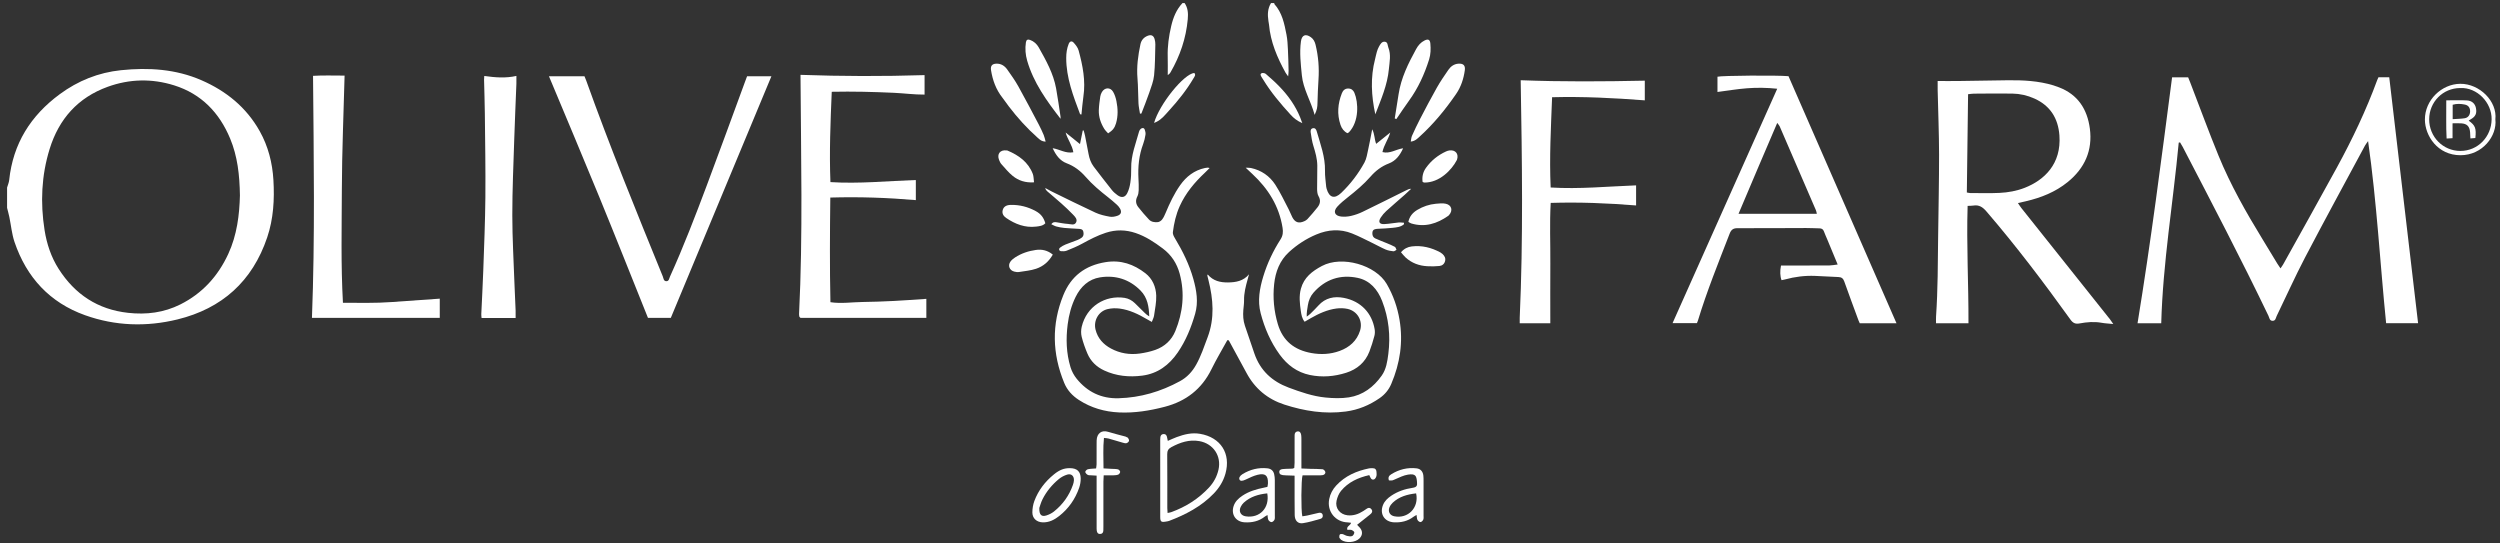 <?xml version="1.0" encoding="UTF-8"?>
<svg width="267px" height="58px" viewBox="0 0 267 58" version="1.1" xmlns="http://www.w3.org/2000/svg" xmlns:xlink="http://www.w3.org/1999/xlink">
    <rect x="0" y="0" width="267" height="58" fill="#333333" stroke="none"/>
    <title>Group 79</title>
    <g id="⚙️-Components" stroke="none" stroke-width="1" fill="none" fill-rule="evenodd">
        <g id="Konsept" transform="translate(-608, -1040)" fill="#fff">
            <g id="Group-79" transform="translate(608, 1040)">
                <path d="M25.624,20.878 C25.592,18.678 25.364,16.685 24.58,14.8 C23.428,12.031 21.504,10.027 18.6,9.116 C16.234,8.374 13.844,8.422 11.507,9.268 C8.32,10.421 6.293,12.705 5.302,15.909 C4.423,18.747 4.298,21.651 4.76,24.576 C4.993,26.048 5.458,27.455 6.265,28.719 C8,31.435 10.434,33.053 13.678,33.411 C15.631,33.627 17.504,33.394 19.265,32.511 C21.61,31.336 23.278,29.498 24.375,27.13 C25.32,25.091 25.572,22.916 25.624,20.878 L25.624,20.878 Z M0.756,20.034 C0.834,19.766 0.953,19.501 0.982,19.227 C1.389,15.346 3.279,12.344 6.386,10.057 C8.336,8.621 10.516,7.746 12.925,7.497 C15.867,7.193 18.77,7.373 21.517,8.569 C24.157,9.718 26.315,11.463 27.742,14.016 C28.647,15.634 29.093,17.393 29.201,19.23 C29.323,21.305 29.209,23.368 28.536,25.358 C26.956,30.036 23.713,32.95 18.956,34.114 C15.649,34.923 12.319,34.82 9.093,33.668 C5.309,32.317 2.835,29.626 1.552,25.85 C1.263,24.997 1.183,24.073 0.999,23.184 C0.93,22.853 0.838,22.527 0.756,22.199 L0.756,20.034 Z" id="Fill-1"></path>
                <path d="M136.086,0.328 L136.104,0.435 C136.943,1.368 137.172,2.547 137.4,3.716 C137.5,4.233 137.523,4.767 137.55,5.295 C137.589,6.051 137.604,6.807 137.621,7.564 C137.625,7.725 137.598,7.886 137.576,8.156 C137.434,7.956 137.348,7.858 137.286,7.746 C136.406,6.143 135.691,4.483 135.531,2.633 C135.519,2.501 135.489,2.372 135.468,2.241 C135.366,1.575 135.374,0.925 135.744,0.328 L136.086,0.328 Z" id="Fill-3"></path>
                <path d="M126.518,0.328 C126.875,0.857 126.91,1.428 126.853,2.055 C126.67,4.09 126.029,5.965 125.013,7.724 C124.951,7.831 124.873,7.929 124.715,8.01 C124.715,7.357 124.73,6.704 124.711,6.052 C124.68,4.946 124.833,3.865 125.083,2.793 C125.296,1.877 125.634,1.025 126.29,0.328 L126.518,0.328 Z" id="Fill-5"></path>
                <path d="M149.944,23.949 C149.6,24.253 149.156,24.282 148.734,24.332 C148.207,24.395 147.675,24.406 147.144,24.437 C146.888,24.452 146.624,24.483 146.576,24.793 C146.534,25.07 146.614,25.34 146.889,25.468 C147.283,25.652 147.694,25.798 148.096,25.966 C148.392,26.09 148.693,26.209 148.973,26.364 C149.062,26.414 149.09,26.575 149.145,26.685 C149.034,26.74 148.917,26.85 148.814,26.838 C148.535,26.806 148.246,26.76 147.99,26.651 C147.521,26.451 147.076,26.195 146.615,25.973 C145.882,25.619 145.159,25.236 144.405,24.935 C143.127,24.424 141.842,24.513 140.584,25.042 C139.506,25.494 138.537,26.126 137.676,26.91 C136.672,27.825 136.218,29.029 136.079,30.343 C135.925,31.789 136.056,33.218 136.474,34.622 C137.011,36.423 138.253,37.38 140.049,37.704 C141.077,37.889 142.092,37.839 143.076,37.479 C144.128,37.093 144.91,36.406 145.254,35.313 C145.579,34.277 144.981,33.226 143.925,32.991 C143.545,32.907 143.13,32.898 142.744,32.947 C141.751,33.074 140.855,33.489 139.992,33.98 C139.779,34.101 139.568,34.227 139.335,34.363 C139.048,34.017 138.983,33.604 138.926,33.201 C138.816,32.414 138.72,31.626 138.937,30.833 C139.266,29.629 140.136,28.964 141.178,28.408 C143.328,27.262 146.924,28.301 148.101,30.327 C148.803,31.536 149.242,32.808 149.47,34.158 C149.869,36.52 149.525,38.803 148.588,41.001 C148.321,41.629 147.902,42.137 147.342,42.523 C146.25,43.279 145.063,43.772 143.731,43.949 C141.479,44.248 139.303,43.899 137.175,43.212 C135.388,42.635 134.022,41.505 133.128,39.831 C132.52,38.694 131.898,37.565 131.281,36.433 L131.174,36.311 L131.069,36.347 C130.502,37.376 129.897,38.388 129.38,39.442 C128.341,41.563 126.655,42.854 124.405,43.442 C122.804,43.861 121.179,44.126 119.514,44.048 C117.967,43.976 116.529,43.561 115.222,42.714 C114.518,42.257 113.977,41.671 113.655,40.887 C112.377,37.778 112.296,34.647 113.562,31.525 C114.381,29.503 115.886,28.348 118.081,27.996 C119.72,27.733 121.084,28.227 122.324,29.18 C123.08,29.761 123.453,30.631 123.485,31.566 C123.51,32.277 123.354,32.995 123.254,33.707 C123.223,33.923 123.108,34.127 123.014,34.383 C122.804,34.266 122.643,34.179 122.485,34.086 C121.58,33.554 120.64,33.098 119.59,32.957 C119.168,32.901 118.712,32.913 118.299,33.01 C117.325,33.239 116.762,34.239 117.006,35.213 C117.238,36.138 117.838,36.783 118.651,37.222 C119.613,37.741 120.659,37.909 121.737,37.756 C122.296,37.676 122.858,37.554 123.389,37.367 C124.383,37.015 125.126,36.331 125.525,35.357 C126.336,33.372 126.553,31.326 125.99,29.232 C125.695,28.134 125.105,27.23 124.188,26.541 C123.29,25.866 122.364,25.251 121.286,24.887 C120.223,24.528 119.173,24.512 118.105,24.858 C117.215,25.147 116.396,25.574 115.579,26.022 C115.05,26.312 114.488,26.544 113.927,26.77 C113.744,26.844 113.517,26.847 113.315,26.826 C113.108,26.804 113.046,26.584 113.21,26.452 C113.384,26.312 113.589,26.2 113.796,26.114 C114.217,25.941 114.65,25.8 115.073,25.633 C115.23,25.571 115.385,25.489 115.519,25.387 C115.745,25.215 115.759,24.959 115.692,24.713 C115.624,24.467 115.393,24.453 115.181,24.44 C114.67,24.407 114.158,24.388 113.648,24.341 C113.367,24.315 113.085,24.259 112.812,24.187 C112.639,24.141 112.48,24.041 112.281,23.949 C112.46,23.689 112.657,23.71 112.863,23.742 C113.256,23.805 113.648,23.888 114.043,23.912 C114.345,23.93 114.741,24.111 114.926,23.752 C115.1,23.416 114.809,23.14 114.594,22.915 C114.201,22.504 113.784,22.114 113.361,21.735 C112.866,21.292 112.352,20.87 111.85,20.435 C111.752,20.351 111.67,20.249 111.629,20.078 C111.867,20.206 112.102,20.342 112.344,20.461 C113.894,21.218 115.437,21.99 117.002,22.713 C117.476,22.932 118.007,23.049 118.524,23.143 C118.788,23.192 119.095,23.132 119.354,23.04 C119.738,22.905 119.818,22.619 119.614,22.268 C119.529,22.123 119.418,21.986 119.293,21.873 C118.983,21.594 118.667,21.32 118.339,21.064 C117.485,20.397 116.657,19.703 115.942,18.882 C115.386,18.244 114.733,17.745 113.928,17.441 C113.195,17.164 112.772,16.573 112.423,15.827 C113.192,15.952 113.819,16.414 114.634,16.262 C114.511,15.481 114.008,14.888 113.808,14.15 C114.298,14.546 114.789,14.941 115.343,15.388 C115.452,14.85 115.544,14.395 115.636,13.94 L115.732,13.927 C115.782,14.113 115.843,14.297 115.88,14.486 C116.011,15.137 116.137,15.788 116.257,16.441 C116.348,16.932 116.506,17.398 116.811,17.798 C117.454,18.642 118.101,19.483 118.763,20.312 C118.927,20.517 119.139,20.69 119.351,20.847 C119.771,21.155 120.157,21.097 120.388,20.633 C120.562,20.285 120.666,19.887 120.722,19.5 C120.795,18.996 120.822,18.479 120.812,17.969 C120.783,16.589 121.304,15.332 121.656,14.038 C121.685,13.935 121.755,13.825 121.838,13.758 C121.994,13.631 122.179,13.639 122.257,13.84 C122.324,14.009 122.364,14.214 122.337,14.391 C122.286,14.726 122.208,15.063 122.089,15.38 C121.641,16.576 121.52,17.81 121.588,19.074 C121.61,19.491 121.627,19.909 121.612,20.326 C121.605,20.547 121.568,20.788 121.468,20.981 C121.256,21.388 121.3,21.77 121.555,22.104 C121.911,22.57 122.305,23.008 122.703,23.44 C122.954,23.711 123.314,23.756 123.654,23.724 C123.817,23.708 124.009,23.579 124.113,23.444 C124.273,23.237 124.384,22.988 124.486,22.745 C124.919,21.71 125.392,20.696 126.042,19.777 C126.699,18.848 127.553,18.187 128.689,17.942 C128.781,17.922 128.875,17.909 128.969,17.903 C129.02,17.9 129.072,17.92 129.191,17.943 C129.001,18.131 128.848,18.29 128.687,18.442 C127.585,19.475 126.631,20.612 125.998,22.008 C125.591,22.904 125.385,23.84 125.262,24.799 C125.237,24.995 125.356,25.236 125.468,25.42 C126.305,26.806 127.019,28.248 127.455,29.813 C127.794,31.031 128,32.266 127.64,33.515 C127.219,34.979 126.65,36.384 125.782,37.648 C124.86,38.99 123.643,39.905 121.991,40.117 C120.594,40.297 119.225,40.166 117.931,39.567 C117.108,39.186 116.483,38.584 116.13,37.746 C115.888,37.171 115.674,36.577 115.524,35.973 C115.44,35.635 115.446,35.243 115.526,34.902 C116.048,32.698 118.058,31.498 120.103,31.812 C120.528,31.877 120.892,32.082 121.201,32.375 C121.558,32.715 121.901,33.07 122.254,33.415 C122.397,33.555 122.55,33.686 122.741,33.791 C122.704,32.767 122.562,31.794 121.808,31.029 C120.611,29.817 119.132,29.367 117.488,29.621 C116.268,29.81 115.417,30.62 114.877,31.71 C114.42,32.633 114.157,33.629 114.027,34.649 C113.831,36.188 113.877,37.723 114.33,39.215 C114.464,39.656 114.701,40.097 114.993,40.455 C116.138,41.861 117.615,42.583 119.46,42.533 C121.802,42.469 123.972,41.825 126.02,40.71 C126.782,40.295 127.333,39.694 127.75,38.95 C128.272,38.018 128.602,37.009 128.976,36.015 C129.738,33.985 129.577,31.962 129.064,29.925 C129.023,29.76 128.981,29.595 128.942,29.429 L128.98,29.31 C129.562,30.005 130.331,30.176 131.162,30.165 C131.999,30.152 132.791,30.019 133.396,29.294 C133.346,29.479 133.298,29.664 133.246,29.849 C133.039,30.58 132.851,31.311 132.865,32.082 C132.871,32.422 132.815,32.763 132.788,33.103 C132.742,33.676 132.771,34.241 132.958,34.79 C133.293,35.777 133.629,36.763 133.966,37.749 C134.586,39.565 135.852,40.731 137.623,41.392 C138.904,41.869 140.198,42.322 141.562,42.455 C142.388,42.535 143.243,42.565 144.058,42.439 C145.556,42.208 146.704,41.338 147.568,40.114 C148.052,39.428 148.171,38.602 148.273,37.794 C148.518,35.861 148.321,33.971 147.611,32.147 C147.13,30.91 146.306,29.95 144.99,29.675 C143.151,29.29 141.535,29.824 140.274,31.264 C139.944,31.641 139.759,32.099 139.68,32.6 C139.62,32.988 139.539,33.374 139.558,33.819 C139.684,33.72 139.82,33.633 139.933,33.522 C140.231,33.229 140.53,32.937 140.809,32.626 C141.548,31.803 142.503,31.617 143.515,31.812 C145.378,32.17 146.526,33.471 146.81,35.146 C146.85,35.382 146.848,35.645 146.786,35.874 C146.634,36.441 146.463,37.005 146.251,37.552 C145.801,38.708 144.936,39.44 143.772,39.811 C142.504,40.214 141.204,40.32 139.896,40.049 C138.529,39.766 137.481,38.981 136.671,37.87 C135.698,36.534 135.053,35.033 134.638,33.448 C134.292,32.128 134.525,30.811 134.917,29.523 C135.345,28.117 135.97,26.799 136.761,25.565 C137.02,25.162 137.049,24.781 136.978,24.329 C136.611,22.014 135.445,20.156 133.757,18.586 C133.55,18.394 133.344,18.2 133.036,17.911 C133.297,17.923 133.451,17.91 133.596,17.941 C134.71,18.178 135.597,18.796 136.204,19.729 C136.749,20.568 137.172,21.486 137.64,22.374 C137.781,22.642 137.879,22.933 138.02,23.201 C138.316,23.764 138.708,23.892 139.297,23.626 C139.416,23.572 139.542,23.504 139.627,23.409 C140.005,22.985 140.39,22.564 140.734,22.112 C141,21.761 141.069,21.378 140.817,20.948 C140.692,20.735 140.67,20.441 140.667,20.183 C140.659,19.348 140.699,18.513 140.688,17.678 C140.679,16.951 140.48,16.258 140.265,15.566 C140.12,15.101 140.056,14.61 139.98,14.127 C139.949,13.935 140,13.724 140.24,13.69 C140.474,13.657 140.572,13.838 140.628,14.03 C141.025,15.412 141.542,16.764 141.509,18.241 C141.496,18.805 141.589,19.373 141.637,19.939 L141.684,20.161 C141.962,21.115 142.526,21.286 143.241,20.602 C144.234,19.651 145.065,18.562 145.723,17.358 C145.952,16.938 146.018,16.424 146.126,15.946 C146.275,15.282 146.393,14.611 146.551,13.807 C146.832,14.347 146.774,14.851 146.974,15.364 C147.492,14.948 147.984,14.552 148.477,14.157 C148.276,14.873 147.81,15.463 147.644,16.242 C148.445,16.454 149.083,15.939 149.853,15.837 C149.507,16.601 149.063,17.178 148.333,17.456 C147.546,17.756 146.91,18.244 146.366,18.868 C145.65,19.687 144.821,20.379 143.971,21.051 C143.57,21.368 143.167,21.694 142.825,22.07 C142.356,22.587 142.538,23.048 143.236,23.127 C143.585,23.167 143.958,23.136 144.301,23.056 C144.723,22.958 145.141,22.81 145.531,22.621 C147.1,21.863 148.658,21.08 150.22,20.305 C150.365,20.234 150.509,20.159 150.711,20.165 C150.481,20.379 150.257,20.599 150.021,20.806 C149.367,21.384 148.701,21.949 148.055,22.536 C147.833,22.739 147.632,22.976 147.468,23.228 C147.166,23.689 147.31,23.96 147.852,23.933 C148.361,23.908 148.866,23.809 149.375,23.761 C149.562,23.743 149.755,23.777 149.945,23.787 L149.944,23.949 Z" id="Fill-7"></path>
                <path d="M232.688,15.237 C232.088,21.664 230.997,28.041 230.82,34.523 L228.289,34.523 C229.721,25.789 230.832,17.037 231.979,8.258 L233.694,8.258 C233.761,8.426 233.847,8.629 233.926,8.835 C234.928,11.435 235.886,14.053 236.941,16.631 C238.217,19.745 239.873,22.668 241.628,25.534 C242.164,26.407 242.689,27.286 243.222,28.161 C243.316,28.317 243.424,28.464 243.558,28.662 C243.682,28.476 243.775,28.359 243.846,28.23 C245.753,24.798 247.674,21.373 249.558,17.929 C251.215,14.898 252.702,11.785 253.892,8.537 C253.924,8.449 253.968,8.366 254.017,8.255 L255.172,8.255 C256.199,17.008 257.224,25.754 258.252,34.52 L254.838,34.52 C254.188,28.093 253.846,21.625 252.912,15.07 C252.749,15.305 252.646,15.426 252.574,15.562 C250.436,19.538 248.273,23.5 246.18,27.499 C245.108,29.547 244.164,31.662 243.152,33.742 C243.052,33.946 243.045,34.268 242.711,34.264 C242.382,34.259 242.373,33.94 242.274,33.735 C239.352,27.647 236.218,21.667 233.107,15.676 C233.023,15.515 232.921,15.362 232.829,15.205 L232.688,15.237 Z" id="Fill-9"></path>
                <path d="M210.058,20.558 C210.232,20.588 210.322,20.616 210.413,20.616 C211.457,20.619 212.5,20.652 213.542,20.602 C214.47,20.558 215.387,20.395 216.261,20.049 C218.314,19.238 220.172,17.524 219.945,14.456 C219.81,12.646 218.975,11.293 217.282,10.528 C216.53,10.188 215.734,10.007 214.913,9.995 C213.548,9.975 212.181,9.993 210.815,10.002 C210.631,10.002 210.446,10.037 210.191,10.062 C210.147,13.57 210.102,17.037 210.058,20.558 M206.941,8.652 C207.74,8.652 208.514,8.662 209.287,8.65 C210.995,8.629 212.703,8.591 214.411,8.572 C216.064,8.553 217.708,8.633 219.306,9.117 C219.506,9.178 219.701,9.252 219.895,9.325 C221.923,10.098 222.923,11.671 223.196,13.729 C223.506,16.064 222.653,17.962 220.831,19.442 C219.518,20.508 217.998,21.11 216.375,21.491 C216.119,21.55 215.864,21.608 215.514,21.686 C215.661,21.901 215.763,22.07 215.886,22.224 C218.356,25.328 220.828,28.43 223.3,31.532 C223.987,32.394 224.673,33.254 225.357,34.115 C225.459,34.245 225.547,34.386 225.698,34.605 C225.214,34.556 224.82,34.541 224.436,34.471 C223.655,34.331 222.881,34.398 222.117,34.539 C221.665,34.624 221.405,34.522 221.127,34.136 C218.279,30.175 215.339,26.285 212.154,22.584 C211.757,22.122 211.367,21.855 210.756,21.954 C210.575,21.983 210.387,21.977 210.142,21.988 C210.012,26.189 210.249,30.352 210.233,34.528 L206.768,34.528 C206.768,34.294 206.755,34.05 206.77,33.809 C206.966,30.948 206.959,28.084 206.994,25.218 C207.028,22.316 207.096,19.413 207.093,16.509 C207.089,14.213 206.994,11.918 206.942,9.623 C206.935,9.289 206.941,8.954 206.941,8.652" id="Fill-11"></path>
                <path d="M194.038,22.835 C194.007,22.703 193.992,22.572 193.942,22.457 C192.653,19.464 191.361,16.473 190.065,13.483 C190.019,13.377 189.927,13.292 189.807,13.13 C188.415,16.385 187.053,19.557 185.674,22.835 L194.038,22.835 Z M202.545,34.523 L198.622,34.523 C198.592,34.454 198.533,34.341 198.489,34.223 C197.978,32.836 197.461,31.452 196.967,30.058 C196.854,29.741 196.681,29.601 196.352,29.588 C195.519,29.555 194.686,29.499 193.853,29.466 C192.765,29.422 191.695,29.555 190.645,29.843 C190.52,29.877 190.392,29.897 190.269,29.923 C190.109,29.507 190.091,28.94 190.211,28.359 C190.66,28.359 191.11,28.36 191.561,28.359 C192.832,28.358 194.104,28.362 195.375,28.351 C195.651,28.348 195.927,28.289 196.262,28.249 C195.875,27.317 195.521,26.461 195.166,25.605 C195.042,25.307 194.904,25.014 194.795,24.712 C194.71,24.48 194.557,24.391 194.321,24.388 C193.847,24.381 193.372,24.352 192.898,24.353 C190.451,24.358 188.005,24.378 185.559,24.37 C185.109,24.369 184.89,24.533 184.727,24.952 C183.537,28.028 182.295,31.085 181.337,34.246 C181.31,34.335 181.269,34.419 181.232,34.511 L178.629,34.511 C180.495,30.33 182.349,26.179 184.202,22.027 C186.057,17.875 187.91,13.724 189.808,9.477 C188.681,9.359 187.631,9.347 186.588,9.427 C185.539,9.507 184.498,9.685 183.426,9.823 L183.426,8.193 C183.856,8.071 189.778,8.024 191.012,8.136 C194.836,16.885 198.676,25.671 202.545,34.523 L202.545,34.523 Z" id="Fill-13"></path>
                <path d="M79.788,8.145 L82.386,8.145 C78.796,16.767 75.214,25.372 71.644,33.948 L69.202,33.948 C67.479,29.662 65.764,25.331 63.997,21.021 C62.238,16.727 60.428,12.455 58.629,8.146 L62.423,8.146 C62.468,8.256 62.543,8.424 62.605,8.597 C65.129,15.65 67.958,22.584 70.785,29.518 C70.865,29.715 70.865,30.022 71.155,30.032 C71.451,30.043 71.466,29.736 71.554,29.543 C73.002,26.346 74.257,23.071 75.491,19.788 C76.878,16.097 78.221,12.39 79.584,8.69 C79.655,8.497 79.728,8.305 79.788,8.145" id="Fill-15"></path>
                <path d="M98.934,31.917 L98.934,33.951 L85.498,33.951 L85.403,33.863 L85.371,33.817 C85.358,33.724 85.335,33.629 85.34,33.536 C85.761,25.047 85.541,16.555 85.494,7.994 C89.88,8.149 94.291,8.163 98.744,8.022 L98.744,10.103 C97.631,10.11 96.549,9.962 95.462,9.911 C94.363,9.86 93.263,9.824 92.163,9.801 C91.069,9.779 89.974,9.78 88.831,9.802 C88.692,13.052 88.564,16.226 88.69,19.449 C91.76,19.643 94.793,19.328 97.811,19.225 L97.811,21.373 C94.795,21.115 91.776,21.007 88.677,21.099 C88.632,24.84 88.609,28.529 88.69,32.275 C89.852,32.449 90.981,32.268 92.106,32.253 C93.225,32.238 94.344,32.198 95.461,32.142 C96.593,32.086 97.723,31.997 98.934,31.917" id="Fill-17"></path>
                <path d="M175.664,8.615 L175.664,10.717 C172.371,10.465 169.105,10.297 165.764,10.383 C165.642,13.617 165.464,16.791 165.61,20.024 C168.679,20.214 171.713,19.908 174.735,19.797 L174.735,21.942 C171.722,21.701 168.701,21.572 165.615,21.67 C165.491,23.858 165.591,25.995 165.576,28.131 C165.561,30.249 165.573,32.368 165.573,34.527 L162.306,34.527 C162.306,34.303 162.299,34.117 162.307,33.932 C162.687,25.496 162.553,17.059 162.41,8.568 C166.832,8.739 171.241,8.708 175.664,8.615" id="Fill-19"></path>
                <path d="M36.626,32.338 C38.386,32.339 40.105,32.386 41.824,32.259 C43.523,32.133 45.223,32.019 46.967,31.896 L46.967,33.948 L33.316,33.948 C33.648,25.311 33.506,16.746 33.432,8.1 C34.507,8.03 35.633,8.078 36.802,8.074 C36.697,12.15 36.522,16.178 36.51,20.208 C36.498,24.223 36.398,28.242 36.626,32.338" id="Fill-21"></path>
                <path d="M55.152,8.108 C55.152,8.42 55.161,8.681 55.151,8.941 C55.076,10.894 54.986,12.845 54.924,14.798 C54.838,17.528 54.713,20.259 54.715,22.989 C54.716,25.454 54.861,27.918 54.948,30.383 C54.981,31.311 55.031,32.24 55.068,33.168 C55.078,33.43 55.069,33.692 55.069,33.962 L51.432,33.962 C51.422,33.837 51.395,33.689 51.402,33.543 C51.47,32.008 51.559,30.474 51.612,28.939 C51.703,26.323 51.814,23.707 51.838,21.09 C51.865,18.093 51.811,15.096 51.781,12.099 C51.769,10.904 51.725,9.71 51.698,8.515 C51.695,8.404 51.71,8.292 51.721,8.113 C52.863,8.272 53.984,8.372 55.152,8.108" id="Fill-23"></path>
                <path d="M124.698,54.786 C124.868,54.749 124.98,54.737 125.082,54.7 C126.638,54.136 128.005,53.276 129.132,52.057 C129.629,51.52 129.967,50.889 130.133,50.17 C130.473,48.702 129.577,47.374 128.089,47.111 C127,46.919 126.038,47.252 125.1,47.755 C124.776,47.928 124.655,48.148 124.659,48.52 C124.676,50.434 124.666,52.347 124.668,54.261 C124.668,54.41 124.684,54.559 124.698,54.786 M124.722,47.086 C125.083,46.931 125.372,46.791 125.672,46.681 C126.477,46.385 127.288,46.182 128.168,46.333 C130.365,46.708 131.479,48.435 130.879,50.581 C130.649,51.404 130.211,52.106 129.624,52.715 C128.291,54.096 126.635,54.959 124.866,55.63 C124.761,55.67 124.645,55.684 124.533,55.703 C124.017,55.797 123.913,55.721 123.912,55.209 C123.908,52.459 123.91,49.709 123.911,46.959 C123.911,46.865 123.913,46.77 123.928,46.676 C123.957,46.486 124.062,46.37 124.265,46.356 C124.472,46.343 124.58,46.459 124.628,46.644 C124.661,46.769 124.682,46.897 124.722,47.086" id="Fill-25"></path>
                <path d="M111.675,15.125 C111.233,15.111 111.031,14.898 110.825,14.715 C109.687,13.705 108.67,12.581 107.747,11.372 C107.506,11.056 107.286,10.723 107.041,10.41 C106.367,9.55 106.012,8.562 105.842,7.498 C105.768,7.036 105.958,6.811 106.42,6.799 C106.921,6.785 107.299,7.036 107.573,7.422 C107.988,8.009 108.409,8.599 108.759,9.226 C109.516,10.582 110.233,11.962 110.959,13.336 C111.144,13.687 111.311,14.05 111.466,14.416 C111.551,14.617 111.592,14.836 111.675,15.125" id="Fill-27"></path>
                <path d="M150.669,15.123 C150.716,14.888 150.722,14.682 150.799,14.509 C151.07,13.905 151.35,13.305 151.656,12.718 C152.242,11.594 152.829,10.47 153.452,9.368 C153.824,8.71 154.253,8.083 154.683,7.462 C154.937,7.095 155.286,6.832 155.759,6.801 C156.282,6.767 156.513,6.985 156.442,7.503 C156.318,8.414 156.033,9.279 155.51,10.039 C154.381,11.681 153.124,13.218 151.645,14.563 C151.387,14.798 151.14,15.072 150.669,15.123" id="Fill-29"></path>
                <path d="M113.268,12.687 C111.781,10.77 110.385,8.834 109.705,6.492 C109.516,5.843 109.467,5.192 109.566,4.528 C109.606,4.26 109.747,4.17 110.007,4.263 C110.417,4.409 110.729,4.697 110.938,5.066 C111.72,6.454 112.502,7.848 112.792,9.442 C112.975,10.447 113.112,11.46 113.267,12.47 L113.268,12.687 Z" id="Fill-31"></path>
                <path d="M148.959,12.648 C149.095,11.792 149.237,10.937 149.366,10.081 C149.63,8.325 150.405,6.768 151.245,5.236 C151.458,4.848 151.742,4.518 152.149,4.32 C152.532,4.133 152.727,4.232 152.763,4.66 C152.811,5.227 152.805,5.792 152.63,6.347 C152.132,7.93 151.453,9.42 150.472,10.768 C150.007,11.406 149.576,12.068 149.129,12.719 L148.959,12.648 Z" id="Fill-33"></path>
                <path d="M117.118,50.798 C116.878,50.784 116.712,50.777 116.546,50.764 C116.415,50.754 116.263,50.772 116.159,50.711 C116.046,50.646 115.906,50.503 115.909,50.397 C115.912,50.297 116.071,50.141 116.185,50.116 C116.458,50.055 116.744,50.057 117.063,50.03 C117.082,49.869 117.114,49.725 117.115,49.582 C117.121,48.861 117.118,48.14 117.118,47.419 C117.118,47.286 117.118,47.153 117.123,47.021 C117.154,46.273 117.658,45.904 118.344,46.119 C118.958,46.312 119.587,46.455 120.207,46.626 L120.458,46.749 C120.528,46.845 120.603,46.991 120.577,47.09 C120.551,47.19 120.417,47.301 120.309,47.33 C120.193,47.361 120.049,47.317 119.924,47.282 C119.414,47.138 118.908,46.98 118.397,46.837 C118.259,46.799 118.11,46.796 117.902,46.769 C117.787,47.867 117.859,48.917 117.856,50.024 C118.168,50.042 118.445,50.056 118.723,50.072 C118.949,50.086 119.182,50.076 119.4,50.127 C119.498,50.15 119.628,50.293 119.634,50.388 C119.64,50.485 119.532,50.639 119.436,50.682 C119.288,50.748 119.108,50.756 118.941,50.762 C118.603,50.772 118.265,50.765 117.875,50.765 C117.863,51.022 117.845,51.224 117.844,51.426 C117.842,53.02 117.843,54.613 117.843,56.207 C117.843,56.359 117.845,56.511 117.837,56.662 C117.826,56.878 117.73,57.023 117.492,57.028 C117.247,57.033 117.161,56.869 117.133,56.667 C117.113,56.518 117.119,56.364 117.119,56.213 C117.118,54.638 117.118,53.063 117.118,51.488 L117.118,50.798 Z" id="Fill-35"></path>
                <path d="M135.345,52.692 C134.391,52.788 133.538,53.046 132.837,53.683 C132.701,53.807 132.586,53.97 132.506,54.136 C132.271,54.622 132.511,55.06 133.037,55.143 C134.524,55.376 135.623,54.251 135.345,52.692 M135.37,55.007 C135.252,55.073 135.166,55.107 135.096,55.163 C134.452,55.673 133.71,55.833 132.908,55.782 C131.979,55.722 131.459,54.945 131.748,54.057 C131.91,53.559 132.264,53.228 132.68,52.948 C133.385,52.474 134.182,52.244 135.003,52.078 C135.113,52.056 135.222,52.03 135.359,52 C135.381,51.869 135.416,51.744 135.419,51.617 C135.44,50.781 135.132,50.508 134.305,50.71 C133.872,50.816 133.459,51.023 133.051,51.214 C132.707,51.376 132.484,51.403 132.387,51.235 C132.289,51.066 132.395,50.825 132.699,50.638 C133.515,50.138 134.402,49.912 135.359,50.016 C135.732,50.057 135.994,50.264 136.08,50.64 C136.125,50.841 136.149,51.051 136.15,51.257 C136.156,52.527 136.154,53.797 136.152,55.067 C136.152,55.218 136.172,55.387 136.112,55.514 C136.057,55.627 135.906,55.759 135.795,55.762 C135.683,55.765 135.522,55.642 135.464,55.532 C135.392,55.394 135.402,55.213 135.37,55.007" id="Fill-37"></path>
                <path d="M146.238,50.742 C145.035,51.015 143.998,51.495 143.23,52.416 C142.988,52.706 142.826,53.106 142.744,53.481 C142.569,54.276 143.113,54.95 143.926,55.034 C144.539,55.097 145.085,54.905 145.593,54.581 C145.736,54.489 145.872,54.383 146.019,54.297 C146.19,54.197 146.351,54.231 146.471,54.389 C146.593,54.548 146.569,54.713 146.432,54.85 C146.325,54.956 146.202,55.046 146.083,55.14 C145.714,55.435 145.344,55.728 144.937,56.051 C145.05,56.169 145.136,56.255 145.219,56.345 C145.553,56.71 145.541,57.164 145.188,57.509 C144.734,57.953 143.737,58.027 143.225,57.648 L143.046,57.441 C143.025,57.326 143.033,57.177 143.093,57.085 C143.13,57.028 143.295,57.017 143.388,57.041 C143.55,57.085 143.696,57.197 143.859,57.233 C144.037,57.273 144.248,57.312 144.406,57.251 C144.523,57.205 144.635,57.003 144.642,56.865 C144.646,56.779 144.464,56.644 144.342,56.601 C144.209,56.555 144.047,56.591 143.9,56.591 C143.77,56.185 144.23,56.149 144.294,55.832 C144.169,55.817 144.05,55.794 143.931,55.791 C142.61,55.75 141.702,54.611 141.959,53.304 C142.067,52.751 142.322,52.271 142.704,51.856 C143.656,50.823 144.874,50.298 146.22,50.022 C146.348,49.995 146.484,50.004 146.617,50.005 C146.873,50.005 146.996,50.15 147.009,50.395 C147.016,50.546 147.04,50.706 147.001,50.846 C146.966,50.976 146.881,51.134 146.772,51.191 C146.603,51.278 146.443,51.191 146.362,51.002 C146.333,50.935 146.299,50.869 146.238,50.742" id="Fill-39"></path>
                <path d="M140.405,12.27 C139.983,10.752 139.181,9.504 139.038,8.048 C138.921,6.843 138.776,5.634 138.94,4.42 C139.032,3.742 139.441,3.573 140.002,3.973 C140.282,4.173 140.423,4.455 140.501,4.775 C140.798,6 140.901,7.24 140.815,8.498 C140.76,9.311 140.731,10.125 140.71,10.939 C140.696,11.483 140.672,11.68 140.405,12.27" id="Fill-41"></path>
                <path d="M121.75,12.137 C121.695,11.772 121.611,11.409 121.59,11.043 C121.542,10.156 121.56,9.265 121.484,8.381 C121.378,7.137 121.544,5.925 121.801,4.718 C121.895,4.276 122.173,3.974 122.59,3.815 C122.962,3.673 123.216,3.807 123.318,4.197 C123.366,4.378 123.396,4.571 123.391,4.757 C123.36,5.855 123.369,6.958 123.257,8.049 C123.192,8.678 122.948,9.294 122.74,9.902 C122.484,10.651 122.182,11.386 121.9,12.127 L121.75,12.137 Z" id="Fill-43"></path>
                <path d="M138.991,50.033 C139.347,50.048 139.645,50.063 139.943,50.072 C140.378,50.084 140.816,50.074 141.249,50.115 C141.358,50.125 141.511,50.276 141.54,50.389 C141.589,50.58 141.441,50.71 141.255,50.744 C141.108,50.771 140.953,50.765 140.801,50.765 C140.234,50.767 139.667,50.766 139.113,50.766 C138.961,51.215 138.94,54.521 139.088,55.14 C139.26,55.114 139.439,55.096 139.614,55.057 C140.021,54.967 140.424,54.86 140.831,54.774 C141.005,54.738 141.188,54.76 141.255,54.964 C141.326,55.182 141.222,55.358 141.02,55.414 C140.401,55.588 139.782,55.78 139.149,55.876 C138.614,55.958 138.284,55.603 138.274,55.006 C138.256,53.848 138.265,52.69 138.262,51.532 L138.262,50.8 C137.91,50.787 137.614,50.773 137.319,50.767 C136.832,50.758 136.649,50.673 136.63,50.437 C136.609,50.173 136.779,50.085 137.335,50.073 C137.563,50.067 137.79,50.064 138.018,50.052 C138.071,50.05 138.124,50.018 138.228,49.982 C138.239,49.814 138.26,49.631 138.261,49.449 C138.264,48.595 138.262,47.74 138.263,46.886 C138.263,46.753 138.268,46.62 138.265,46.487 C138.261,46.269 138.358,46.1 138.572,46.074 C138.833,46.042 138.934,46.239 138.967,46.463 C138.988,46.612 138.989,46.765 138.99,46.917 C138.992,47.752 138.991,48.587 138.991,49.423 L138.991,50.033 Z" id="Fill-45"></path>
                <path d="M151.243,52.692 C150.291,52.797 149.435,53.04 148.744,53.687 C148.597,53.825 148.465,54.004 148.391,54.19 C148.212,54.644 148.442,55.043 148.902,55.137 C150.367,55.437 151.572,54.223 151.243,52.692 M148.339,51.306 C148.212,50.981 148.36,50.79 148.583,50.652 C149.414,50.136 150.319,49.906 151.295,50.02 C151.713,50.07 151.962,50.352 152.013,50.78 C152.035,50.968 152.036,51.159 152.036,51.348 C152.038,52.581 152.038,53.813 152.036,55.046 C152.036,55.197 152.06,55.364 152.005,55.495 C151.958,55.61 151.819,55.752 151.713,55.758 C151.605,55.764 151.446,55.641 151.389,55.532 C151.316,55.395 151.324,55.216 151.288,54.998 C151.148,55.081 151.048,55.126 150.964,55.19 C150.347,55.662 149.643,55.821 148.88,55.785 C147.865,55.736 147.325,54.899 147.7,53.947 C147.874,53.503 148.207,53.201 148.59,52.942 C149.279,52.478 150.055,52.221 150.862,52.1 C151.336,52.029 151.373,51.855 151.334,51.446 C151.277,50.848 151.199,50.562 150.376,50.689 C149.903,50.762 149.45,50.994 149.001,51.187 C148.716,51.309 148.728,51.336 148.339,51.306" id="Fill-47"></path>
                <path d="M110.999,54.248 C110.974,55.001 111.236,55.22 111.773,55.044 C112.054,54.952 112.337,54.81 112.568,54.625 C113.508,53.876 114.184,52.929 114.586,51.793 C114.642,51.634 114.687,51.464 114.695,51.297 C114.717,50.832 114.415,50.554 113.976,50.688 C113.659,50.785 113.34,50.952 113.085,51.163 C112.364,51.761 111.768,52.476 111.345,53.315 C111.168,53.664 111.07,54.053 110.999,54.248 M114.27,49.999 C115.022,50.004 115.409,50.349 115.419,51.094 C115.423,51.427 115.365,51.778 115.255,52.094 C114.835,53.302 114.128,54.32 113.118,55.113 C112.602,55.518 112.037,55.81 111.353,55.787 C110.718,55.766 110.255,55.36 110.257,54.729 C110.259,54.322 110.326,53.893 110.467,53.513 C110.891,52.369 111.619,51.43 112.563,50.663 C113.168,50.171 113.654,49.995 114.27,49.999" id="Fill-49"></path>
                <path d="M262.742,9.403 C260.904,9.41 259.439,10.889 259.436,12.74 C259.433,14.618 260.914,16.121 262.768,16.12 C264.629,16.12 266.077,14.626 266.105,12.742 C266.134,10.965 264.556,9.309 262.742,9.403 M266.506,12.745 C266.707,14.524 265.123,16.577 262.784,16.578 C260.324,16.579 258.989,14.494 258.979,12.775 C258.969,10.684 260.771,8.966 262.758,8.95 C264.814,8.933 266.718,10.815 266.506,12.745" id="Fill-51"></path>
                <path d="M146.884,12.208 C146.456,10.241 146.346,8.276 146.859,6.311 C146.926,6.055 146.971,5.793 147.047,5.54 C147.106,5.342 147.178,5.142 147.281,4.965 C147.422,4.723 147.573,4.42 147.9,4.456 C148.234,4.492 148.185,4.852 148.277,5.083 C148.579,5.841 148.403,6.618 148.332,7.384 C148.175,9.08 147.493,10.626 146.884,12.208" id="Fill-53"></path>
                <path d="M115.354,12.199 C114.626,10.252 113.868,8.314 113.873,6.182 C113.874,5.662 113.944,5.163 114.137,4.685 C114.249,4.406 114.462,4.334 114.661,4.55 C114.885,4.792 115.114,5.084 115.198,5.393 C115.636,7.005 115.96,8.634 115.705,10.323 C115.61,10.954 115.568,11.594 115.501,12.229 L115.354,12.199 Z" id="Fill-55"></path>
                <path d="M143.903,14.225 C143.529,14.037 143.296,13.72 143.167,13.341 C142.78,12.198 142.875,11.068 143.311,9.96 C143.426,9.665 143.635,9.451 143.993,9.453 C144.32,9.456 144.533,9.632 144.65,9.909 C145.085,10.944 145.173,12.972 144.064,14.134 L143.903,14.225 Z" id="Fill-57"></path>
                <path d="M111.642,23.844 C111.378,24.128 111.001,24.159 110.658,24.201 C109.471,24.343 108.422,23.937 107.462,23.28 C107.171,23.081 106.977,22.792 107.1,22.401 C107.205,22.065 107.479,21.893 107.954,21.883 C108.901,21.865 109.791,22.093 110.619,22.547 C111.173,22.85 111.465,23.239 111.642,23.844" id="Fill-59"></path>
                <path d="M112.439,27.19 C112.002,27.964 111.4,28.452 110.656,28.702 C110.073,28.898 109.441,28.953 108.828,29.05 C108.665,29.075 108.485,29.047 108.322,29.006 C107.818,28.879 107.612,28.367 107.91,27.946 C108.037,27.767 108.223,27.616 108.41,27.495 C109.086,27.056 109.84,26.804 110.632,26.694 C111.265,26.606 111.865,26.724 112.439,27.19" id="Fill-61"></path>
                <path d="M149.626,26.944 C149.956,26.56 150.338,26.37 150.778,26.318 C151.865,26.189 152.878,26.443 153.833,26.959 L154.06,27.127 C154.277,27.331 154.415,27.564 154.335,27.882 C154.255,28.201 154.021,28.376 153.732,28.407 C153.303,28.454 152.865,28.456 152.433,28.432 C151.559,28.384 150.769,28.095 150.115,27.496 C149.939,27.334 149.795,27.137 149.626,26.944" id="Fill-63"></path>
                <path d="M118.344,14.243 C118.209,14.085 118.042,13.935 117.929,13.752 C117.555,13.146 117.33,12.483 117.353,11.766 C117.369,11.278 117.441,10.79 117.51,10.305 C117.533,10.141 117.601,9.974 117.685,9.83 C117.982,9.327 118.582,9.298 118.878,9.801 C119.056,10.102 119.167,10.459 119.236,10.805 C119.394,11.589 119.419,12.383 119.194,13.162 C119.048,13.668 118.826,13.936 118.344,14.243" id="Fill-65"></path>
                <path d="M110.435,19.474 C109.507,19.535 108.78,19.287 108.167,18.795 C107.715,18.432 107.344,17.966 106.952,17.533 C106.841,17.41 106.767,17.246 106.704,17.09 C106.448,16.452 106.808,15.985 107.488,16.063 L107.6,16.078 C108.8,16.588 109.817,17.305 110.304,18.577 C110.4,18.829 110.387,19.122 110.435,19.474" id="Fill-67"></path>
                <path d="M151.933,19.426 C151.857,18.871 151.977,18.368 152.298,17.921 C152.85,17.15 153.569,16.575 154.429,16.178 C154.548,16.123 154.678,16.081 154.807,16.065 C155.45,15.986 155.815,16.441 155.608,17.054 L155.584,17.105 C155.043,18.149 153.73,19.522 152.103,19.498 C152.068,19.497 152.034,19.47 151.933,19.426" id="Fill-69"></path>
                <path d="M150.413,23.697 C150.534,23.101 150.889,22.702 151.372,22.414 C151.979,22.051 152.641,21.827 153.346,21.761 C153.698,21.728 154.068,21.686 154.406,21.759 C155.041,21.896 155.192,22.487 154.756,22.97 L154.675,23.05 C153.475,23.89 152.185,24.302 150.722,23.864 C150.619,23.833 150.528,23.761 150.413,23.697" id="Fill-71"></path>
                <path d="M123.254,13.13 C123.824,11.117 126.442,7.891 127.548,7.791 C127.74,8.003 127.578,8.175 127.476,8.348 C126.732,9.613 125.819,10.752 124.832,11.833 C124.436,12.266 124.074,12.738 123.53,13.007 C123.464,13.04 123.394,13.068 123.254,13.13" id="Fill-73"></path>
                <path d="M139.086,13.154 C138.54,12.909 138.176,12.625 137.85,12.267 C136.774,11.088 135.744,9.877 134.912,8.508 L134.759,8.269 C134.684,8.124 134.525,7.941 134.727,7.826 C134.836,7.764 135.083,7.803 135.186,7.892 C135.702,8.338 136.213,8.793 136.684,9.285 C137.596,10.236 138.351,11.3 138.853,12.528 C138.924,12.7 138.983,12.877 139.086,13.154" id="Fill-75"></path>
                <path d="M261.946,12.726 C262.423,12.693 262.835,12.694 263.235,12.627 C263.605,12.566 263.806,12.265 263.808,11.893 C263.81,11.511 263.629,11.245 263.233,11.165 C262.815,11.081 262.386,11.059 261.946,11.187 L261.946,12.726 Z M261.261,10.716 C262.077,10.716 262.777,10.685 263.473,10.725 C264.011,10.755 264.345,11.085 264.432,11.546 C264.543,12.13 264.384,12.457 263.845,12.759 L263.654,12.886 C264.361,13.39 264.479,13.694 264.368,14.741 C264.217,14.754 264.057,14.767 263.84,14.784 C263.828,14.54 263.822,14.338 263.807,14.136 C263.759,13.495 263.475,13.207 262.844,13.172 C262.565,13.156 262.285,13.169 261.932,13.169 L261.932,14.759 C261.698,14.773 261.536,14.781 261.298,14.796 C261.22,13.427 261.278,12.095 261.261,10.716 L261.261,10.716 Z" id="Fill-77"></path>
            </g>
        </g>
    </g>
</svg>
